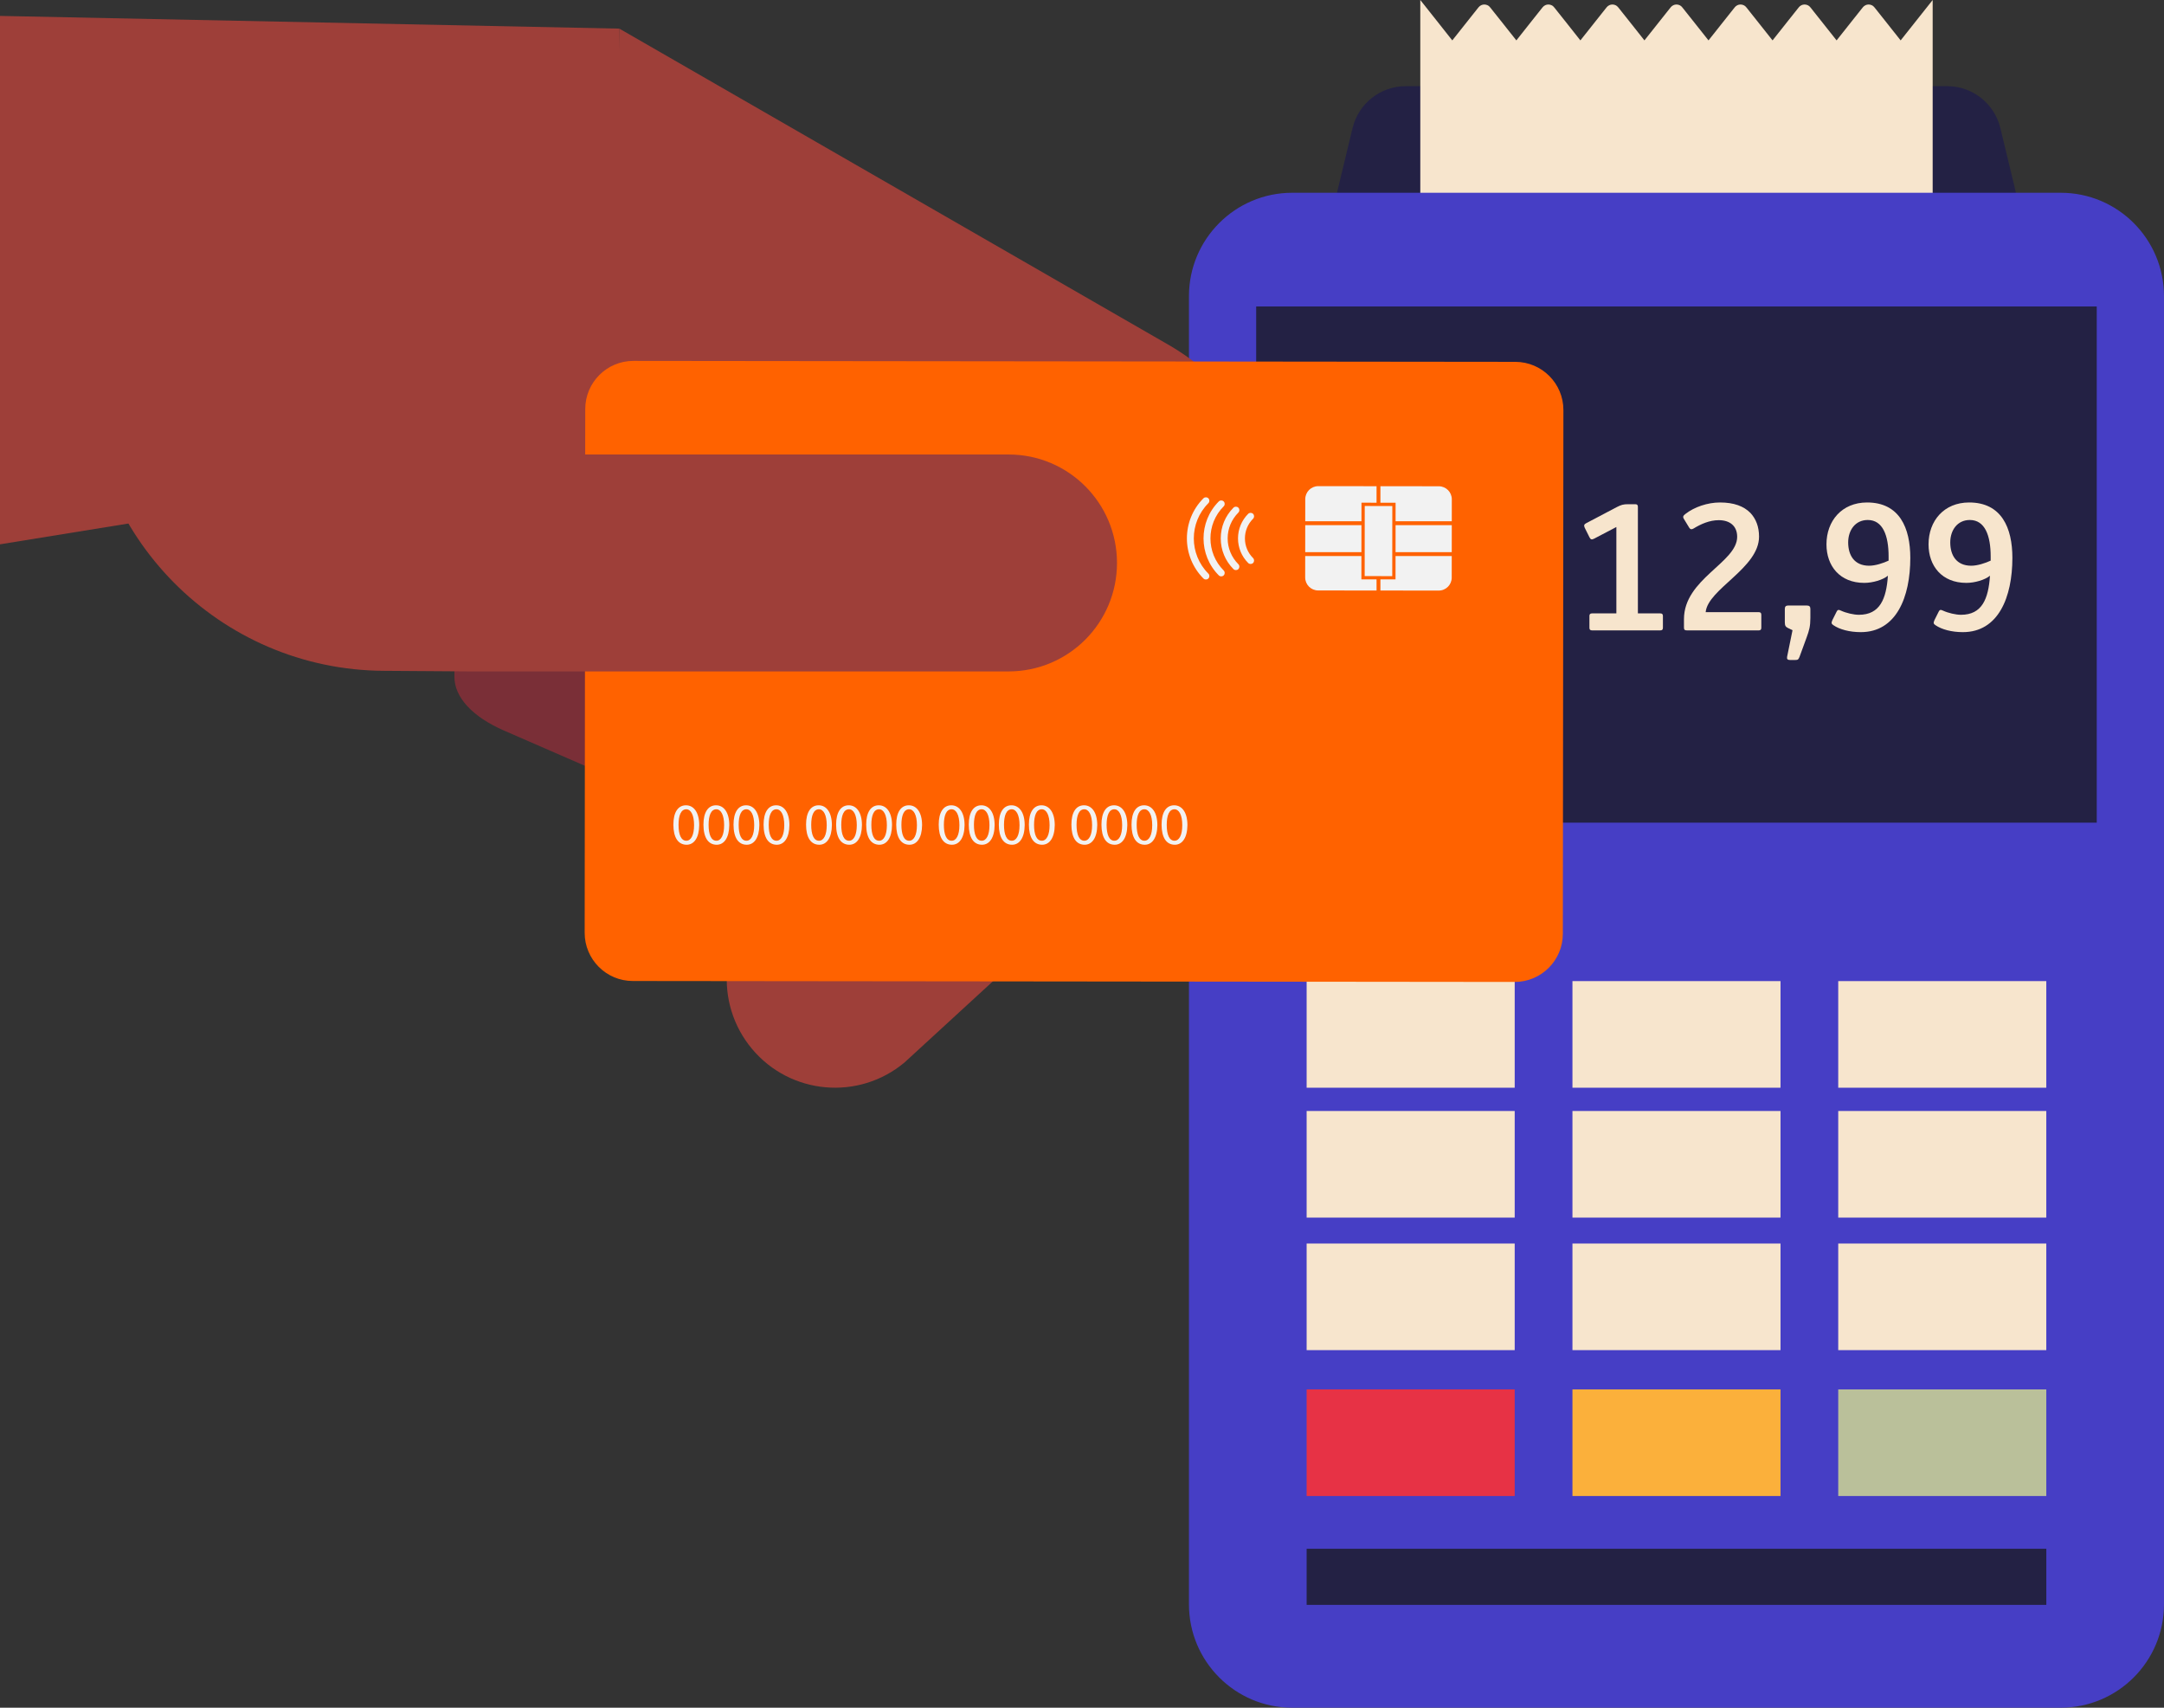 <svg width="128" height="101" viewBox="0 0 128 101" fill="none" xmlns="http://www.w3.org/2000/svg">
<rect x="0" y="0" width="128" height="101" fill="#333333" stroke="none"/>
<g clip-path="url(#clip0_708_6077)">
<path fill-rule="evenodd" clip-rule="evenodd" d="M115.174 5.096H83.151C81.655 5.096 80.354 6.122 80.003 7.578L78.281 14.719H120.044L118.322 7.578C117.971 6.122 116.67 5.096 115.174 5.096Z" fill="#232144"/>
<path fill-rule="evenodd" clip-rule="evenodd" d="M113.37 1.194L112.424 2.387H112.421L111.476 1.194L110.871 0.433C110.696 0.211 110.361 0.211 110.186 0.433L109.581 1.194L108.636 2.387H108.633L107.687 1.194L107.083 0.433C106.908 0.211 106.573 0.211 106.398 0.433L105.793 1.194L104.847 2.387H104.845L103.899 1.194L103.294 0.433C103.119 0.211 102.784 0.211 102.609 0.433L102.005 1.194L101.059 2.387H101.056L100.11 1.194L99.505 0.433C99.331 0.211 98.996 0.211 98.82 0.433L98.216 1.194L97.269 2.387H97.267L96.322 1.194L95.716 0.433C95.541 0.211 95.207 0.211 95.031 0.433L94.427 1.194L93.481 2.387H93.478L92.534 1.194L91.928 0.433C91.754 0.211 91.418 0.211 91.243 0.433L90.638 1.194L89.694 2.387H89.691L88.745 1.194L88.139 0.433C87.966 0.211 87.63 0.211 87.454 0.433L86.85 1.194L85.904 2.387H85.901L84.957 1.194L84.01 0V2.387V2.389V36.252H114.317V2.389V2.387V0L113.37 1.194Z" fill="#F7E5CD"/>
<path fill-rule="evenodd" clip-rule="evenodd" d="M70.326 94.885V17.518C70.326 14.14 73.061 11.401 76.434 11.401H121.891C125.265 11.401 127.999 14.14 127.999 17.518V94.885C127.999 98.263 125.265 101 121.891 101H76.434C73.061 101 70.326 98.263 70.326 94.885Z" fill="#463EC5"/>
<path fill-rule="evenodd" clip-rule="evenodd" d="M77.287 64.332H89.594V58.026H77.287V64.332Z" fill="#F7E5CD"/>
<path fill-rule="evenodd" clip-rule="evenodd" d="M93.01 64.332H105.317V58.026H93.01V64.332Z" fill="#F7E5CD"/>
<path fill-rule="evenodd" clip-rule="evenodd" d="M108.731 64.332H121.038V58.026H108.731V64.332Z" fill="#F7E5CD"/>
<path fill-rule="evenodd" clip-rule="evenodd" d="M77.287 72.013H89.594V65.708H77.287V72.013Z" fill="#F7E5CD"/>
<path fill-rule="evenodd" clip-rule="evenodd" d="M93.01 72.013H105.317V65.708H93.01V72.013Z" fill="#F7E5CD"/>
<path fill-rule="evenodd" clip-rule="evenodd" d="M108.731 72.013H121.038V65.708H108.731V72.013Z" fill="#F7E5CD"/>
<path fill-rule="evenodd" clip-rule="evenodd" d="M77.287 79.852H89.594V73.547H77.287V79.852Z" fill="#F7E5CD"/>
<path fill-rule="evenodd" clip-rule="evenodd" d="M93.01 79.852H105.317V73.547H93.01V79.852Z" fill="#F7E5CD"/>
<path fill-rule="evenodd" clip-rule="evenodd" d="M108.731 79.852H121.038V73.547H108.731V79.852Z" fill="#F7E5CD"/>
<path fill-rule="evenodd" clip-rule="evenodd" d="M77.287 88.48H89.594V82.175H77.287V88.48Z" fill="#E73245"/>
<path fill-rule="evenodd" clip-rule="evenodd" d="M93.01 88.48H105.317V82.175H93.01V88.48Z" fill="#FBB03B"/>
<path fill-rule="evenodd" clip-rule="evenodd" d="M108.731 88.48H121.038V82.175H108.731V88.48Z" fill="#BAC09A"/>
<path fill-rule="evenodd" clip-rule="evenodd" d="M74.303 48.656H124.022V18.126H74.303V48.656Z" fill="#232144"/>
<path fill-rule="evenodd" clip-rule="evenodd" d="M77.287 94.918H121.039V91.6H77.287V94.918Z" fill="#232144"/>
<path fill-rule="evenodd" clip-rule="evenodd" d="M96.726 29.821C96.84 29.821 96.881 29.873 96.881 29.977V36.278H98.206C98.32 36.278 98.361 36.33 98.361 36.433V37.128C98.361 37.232 98.32 37.283 98.206 37.283H94.169C94.055 37.283 94.014 37.232 94.014 37.128V36.433C94.014 36.33 94.055 36.278 94.169 36.278H95.608V31.169L94.283 31.863C94.159 31.926 94.086 31.915 94.024 31.791L93.734 31.21C93.672 31.075 93.703 31.003 93.828 30.941L95.639 29.988C95.887 29.862 96.012 29.821 96.301 29.821H96.726Z" fill="#F7E5CD"/>
<path fill-rule="evenodd" clip-rule="evenodd" d="M104.026 36.205C104.14 36.205 104.181 36.258 104.181 36.361V37.127C104.181 37.232 104.14 37.284 104.026 37.284H99.792C99.648 37.284 99.606 37.242 99.606 37.117V36.62C99.606 34.236 102.753 33.272 102.753 31.749C102.753 31.096 102.308 30.765 101.666 30.765C101.117 30.765 100.61 30.992 100.165 31.263C100.062 31.324 99.979 31.314 99.917 31.21L99.596 30.682C99.523 30.558 99.565 30.495 99.699 30.392C100.217 29.987 101.003 29.718 101.738 29.718C102.556 29.718 103.146 29.936 103.54 30.34C103.86 30.682 104.047 31.148 104.047 31.738C104.047 33.604 101.014 34.838 100.89 36.205H104.026Z" fill="#F7E5CD"/>
<path fill-rule="evenodd" clip-rule="evenodd" d="M105.872 39.034C105.727 39.034 105.686 38.972 105.706 38.848L106.027 37.273L105.769 37.148C105.624 37.076 105.572 37.014 105.572 36.807V36.008C105.572 35.874 105.634 35.812 105.779 35.812H106.866C107.021 35.812 107.083 35.874 107.083 36.008V36.557C107.083 37.034 107.011 37.293 106.866 37.688L106.442 38.848C106.379 39.003 106.349 39.034 106.193 39.034H105.872Z" fill="#F7E5CD"/>
<path fill-rule="evenodd" clip-rule="evenodd" d="M111.71 32.91C111.71 31.676 111.369 30.754 110.478 30.754C109.733 30.754 109.319 31.365 109.319 32.081C109.319 32.826 109.671 33.459 110.561 33.459C110.933 33.459 111.399 33.303 111.71 33.158V32.91ZM110.271 34.474C108.822 34.474 108.035 33.469 108.035 32.195C108.035 30.806 108.946 29.718 110.437 29.718C112.362 29.718 112.994 31.231 112.994 32.993C112.994 35.324 112.165 37.387 110.064 37.387C109.412 37.387 108.812 37.232 108.439 36.972C108.335 36.9 108.305 36.848 108.387 36.671L108.636 36.174C108.687 36.06 108.76 36.049 108.884 36.112C109.194 36.257 109.65 36.361 109.951 36.361C111.203 36.361 111.576 35.417 111.669 34.05C111.369 34.298 110.768 34.474 110.271 34.474Z" fill="#F7E5CD"/>
<path fill-rule="evenodd" clip-rule="evenodd" d="M117.748 32.91C117.748 31.676 117.407 30.754 116.516 30.754C115.771 30.754 115.357 31.365 115.357 32.081C115.357 32.826 115.709 33.459 116.599 33.459C116.971 33.459 117.437 33.303 117.748 33.158V32.91ZM116.309 34.474C114.86 34.474 114.073 33.469 114.073 32.195C114.073 30.806 114.984 29.718 116.475 29.718C118.4 29.718 119.032 31.231 119.032 32.993C119.032 35.324 118.203 37.387 116.102 37.387C115.45 37.387 114.85 37.232 114.477 36.972C114.373 36.9 114.343 36.848 114.425 36.671L114.674 36.174C114.725 36.06 114.798 36.049 114.922 36.112C115.232 36.257 115.688 36.361 115.989 36.361C117.241 36.361 117.614 35.417 117.707 34.05C117.407 34.298 116.806 34.474 116.309 34.474Z" fill="#F7E5CD"/>
<path fill-rule="evenodd" clip-rule="evenodd" d="M72.454 45.436L65.561 35.001L45.282 52.997C42.568 55.27 42.209 59.316 44.48 62.033C46.749 64.75 50.791 65.109 53.505 62.836L72.454 45.436Z" fill="#9E3F39"/>
<path fill-rule="evenodd" clip-rule="evenodd" d="M36.634 1.693L36.494 36.052L74.076 36.206L74.111 27.554C74.122 24.83 72.298 22.225 69.086 20.375L36.634 1.693Z" fill="#9E3F39"/>
<path fill-rule="evenodd" clip-rule="evenodd" d="M48.713 51.442L65.592 36.192H26.879V40.033C26.879 41.241 27.945 42.395 29.815 43.21L48.713 51.442Z" fill="#7A2F37"/>
<path fill-rule="evenodd" clip-rule="evenodd" d="M36.634 1.693L0 0.941V32.193L37.096 26.186L36.634 1.693Z" fill="#9E3F39"/>
<path fill-rule="evenodd" clip-rule="evenodd" d="M42.505 20.241L5.181 20.112L5.173 21.956C5.134 31.703 12.993 39.635 22.727 39.675L27.626 39.709L42.505 20.241Z" fill="#9E3F39"/>
<path fill-rule="evenodd" clip-rule="evenodd" d="M89.63 21.401L37.468 21.345C35.895 21.343 34.618 22.618 34.617 24.193L34.583 55.166C34.582 56.74 35.855 58.019 37.429 58.02L89.591 58.076C91.164 58.078 92.44 56.803 92.442 55.228L92.475 24.255C92.477 22.68 91.203 21.403 89.63 21.401Z" fill="#FF6200"/>
<path fill-rule="evenodd" clip-rule="evenodd" d="M85.869 34.161L85.874 29.53C85.874 29.105 85.531 28.761 85.107 28.76L77.975 28.753C77.55 28.752 77.206 29.096 77.206 29.521L77.201 34.152C77.2 34.577 77.544 34.921 77.968 34.922L85.1 34.929C85.524 34.93 85.869 34.586 85.869 34.161Z" fill="#F2F2F2"/>
<path fill-rule="evenodd" clip-rule="evenodd" d="M77.045 31.059V30.829H81.423V28.632H81.651V30.829H86.029V31.059H81.651V32.657H86.029V32.886H81.651V35.084H81.423V32.886H77.045V32.657H81.423V31.059H77.045Z" fill="#FF6200"/>
<path fill-rule="evenodd" clip-rule="evenodd" d="M82.448 34.171L82.453 29.831L80.628 29.829L80.623 34.169L82.448 34.171Z" fill="#F2F2F2"/>
<path fill-rule="evenodd" clip-rule="evenodd" d="M80.724 29.926L80.72 34.073L82.351 34.074L82.355 29.928L80.724 29.926ZM80.526 34.266L80.531 29.731L82.549 29.734L82.545 34.268L80.526 34.266Z" fill="#FF6200"/>
<path fill-rule="evenodd" clip-rule="evenodd" d="M73.974 33.357C73.922 33.357 73.869 33.337 73.829 33.297C73.441 32.908 73.228 32.392 73.228 31.844C73.228 31.294 73.441 30.779 73.829 30.39C73.909 30.31 74.039 30.31 74.119 30.39C74.199 30.47 74.199 30.6 74.119 30.68C73.808 30.991 73.637 31.404 73.637 31.844C73.637 32.282 73.808 32.696 74.119 33.006C74.199 33.086 74.199 33.217 74.119 33.297C74.079 33.337 74.026 33.357 73.974 33.357Z" fill="#F2F2F2"/>
<path fill-rule="evenodd" clip-rule="evenodd" d="M73.104 33.719C73.052 33.719 72.999 33.699 72.959 33.659C72.474 33.174 72.207 32.529 72.207 31.843C72.207 31.156 72.474 30.512 72.959 30.026C73.039 29.946 73.169 29.946 73.249 30.026C73.329 30.106 73.329 30.236 73.249 30.316C72.842 30.724 72.616 31.266 72.616 31.843C72.616 32.42 72.842 32.961 73.249 33.369C73.329 33.449 73.329 33.579 73.249 33.659C73.209 33.699 73.156 33.719 73.104 33.719Z" fill="#F2F2F2"/>
<path fill-rule="evenodd" clip-rule="evenodd" d="M72.236 34.09C72.184 34.09 72.131 34.07 72.091 34.03C70.888 32.825 70.888 30.862 72.091 29.657C72.171 29.577 72.301 29.577 72.381 29.657C72.461 29.737 72.461 29.867 72.381 29.947C71.337 30.992 71.337 32.694 72.381 33.74C72.461 33.82 72.461 33.95 72.381 34.03C72.341 34.07 72.288 34.09 72.236 34.09Z" fill="#F2F2F2"/>
<path fill-rule="evenodd" clip-rule="evenodd" d="M71.329 34.275C71.277 34.275 71.224 34.255 71.184 34.215C69.878 32.907 69.878 30.78 71.184 29.471C71.264 29.392 71.394 29.392 71.474 29.471C71.554 29.552 71.554 29.682 71.474 29.762C70.327 30.91 70.327 32.777 71.474 33.925C71.554 34.005 71.554 34.135 71.474 34.215C71.434 34.255 71.381 34.275 71.329 34.275Z" fill="#F2F2F2"/>
<path fill-rule="evenodd" clip-rule="evenodd" d="M69.47 47.864C69.154 47.864 69.012 48.229 69.012 48.784C69.012 49.36 69.161 49.724 69.473 49.724C69.75 49.724 69.931 49.391 69.931 48.804C69.931 48.191 69.736 47.864 69.47 47.864ZM69.452 47.628C69.91 47.628 70.236 48.044 70.236 48.801C70.229 49.547 69.931 49.961 69.49 49.961C68.991 49.961 68.707 49.537 68.707 48.77C68.707 48.051 68.977 47.628 69.452 47.628Z" fill="#F2F2F2"/>
<path fill-rule="evenodd" clip-rule="evenodd" d="M67.692 47.864C67.376 47.864 67.234 48.229 67.234 48.784C67.234 49.36 67.383 49.724 67.695 49.724C67.972 49.724 68.153 49.391 68.153 48.804C68.153 48.191 67.958 47.864 67.692 47.864ZM67.674 47.628C68.132 47.628 68.458 48.044 68.458 48.801C68.451 49.547 68.153 49.961 67.712 49.961C67.213 49.961 66.929 49.537 66.929 48.77C66.929 48.051 67.199 47.628 67.674 47.628Z" fill="#F2F2F2"/>
<path fill-rule="evenodd" clip-rule="evenodd" d="M65.914 47.864C65.598 47.864 65.456 48.229 65.456 48.784C65.456 49.36 65.605 49.724 65.917 49.724C66.194 49.724 66.375 49.391 66.375 48.804C66.375 48.191 66.18 47.864 65.914 47.864ZM65.896 47.628C66.354 47.628 66.68 48.044 66.68 48.801C66.673 49.547 66.375 49.961 65.934 49.961C65.435 49.961 65.151 49.537 65.151 48.77C65.151 48.051 65.421 47.628 65.896 47.628Z" fill="#F2F2F2"/>
<path fill-rule="evenodd" clip-rule="evenodd" d="M64.136 47.864C63.82 47.864 63.678 48.229 63.678 48.784C63.678 49.36 63.827 49.724 64.139 49.724C64.416 49.724 64.597 49.391 64.597 48.804C64.597 48.191 64.402 47.864 64.136 47.864ZM64.118 47.628C64.576 47.628 64.902 48.044 64.902 48.801C64.895 49.547 64.597 49.961 64.156 49.961C63.657 49.961 63.373 49.537 63.373 48.77C63.373 48.051 63.643 47.628 64.118 47.628Z" fill="#F2F2F2"/>
<path fill-rule="evenodd" clip-rule="evenodd" d="M61.622 47.864C61.306 47.864 61.164 48.229 61.164 48.784C61.164 49.36 61.313 49.724 61.625 49.724C61.902 49.724 62.083 49.391 62.083 48.804C62.083 48.191 61.888 47.864 61.622 47.864ZM61.604 47.628C62.062 47.628 62.388 48.044 62.388 48.801C62.381 49.547 62.083 49.961 61.642 49.961C61.143 49.961 60.859 49.537 60.859 48.77C60.859 48.051 61.129 47.628 61.604 47.628Z" fill="#F2F2F2"/>
<path fill-rule="evenodd" clip-rule="evenodd" d="M59.844 47.864C59.528 47.864 59.386 48.229 59.386 48.784C59.386 49.36 59.535 49.724 59.847 49.724C60.124 49.724 60.305 49.391 60.305 48.804C60.305 48.191 60.11 47.864 59.844 47.864ZM59.826 47.628C60.284 47.628 60.61 48.044 60.61 48.801C60.603 49.547 60.305 49.961 59.864 49.961C59.365 49.961 59.081 49.537 59.081 48.77C59.081 48.051 59.351 47.628 59.826 47.628Z" fill="#F2F2F2"/>
<path fill-rule="evenodd" clip-rule="evenodd" d="M58.066 47.864C57.75 47.864 57.608 48.229 57.608 48.784C57.608 49.36 57.757 49.724 58.069 49.724C58.346 49.724 58.527 49.391 58.527 48.804C58.527 48.191 58.332 47.864 58.066 47.864ZM58.048 47.628C58.506 47.628 58.832 48.044 58.832 48.801C58.825 49.547 58.527 49.961 58.086 49.961C57.587 49.961 57.303 49.537 57.303 48.77C57.303 48.051 57.573 47.628 58.048 47.628Z" fill="#F2F2F2"/>
<path fill-rule="evenodd" clip-rule="evenodd" d="M56.288 47.864C55.972 47.864 55.83 48.229 55.83 48.784C55.83 49.36 55.979 49.724 56.291 49.724C56.568 49.724 56.749 49.391 56.749 48.804C56.749 48.191 56.554 47.864 56.288 47.864ZM56.27 47.628C56.728 47.628 57.054 48.044 57.054 48.801C57.047 49.547 56.749 49.961 56.308 49.961C55.809 49.961 55.525 49.537 55.525 48.77C55.525 48.051 55.795 47.628 56.27 47.628Z" fill="#F2F2F2"/>
<path fill-rule="evenodd" clip-rule="evenodd" d="M53.775 47.864C53.459 47.864 53.318 48.229 53.318 48.784C53.318 49.36 53.466 49.724 53.779 49.724C54.056 49.724 54.236 49.391 54.236 48.804C54.236 48.191 54.042 47.864 53.775 47.864ZM53.758 47.628C54.215 47.628 54.541 48.044 54.541 48.801C54.534 49.547 54.236 49.961 53.796 49.961C53.296 49.961 53.012 49.537 53.012 48.77C53.012 48.051 53.283 47.628 53.758 47.628Z" fill="#F2F2F2"/>
<path fill-rule="evenodd" clip-rule="evenodd" d="M51.997 47.864C51.681 47.864 51.54 48.229 51.54 48.784C51.54 49.36 51.688 49.724 52.001 49.724C52.278 49.724 52.458 49.391 52.458 48.804C52.458 48.191 52.264 47.864 51.997 47.864ZM51.98 47.628C52.437 47.628 52.763 48.044 52.763 48.801C52.756 49.547 52.458 49.961 52.018 49.961C51.518 49.961 51.235 49.537 51.235 48.77C51.235 48.051 51.505 47.628 51.98 47.628Z" fill="#F2F2F2"/>
<path fill-rule="evenodd" clip-rule="evenodd" d="M50.218 47.864C49.903 47.864 49.761 48.229 49.761 48.784C49.761 49.36 49.91 49.724 50.222 49.724C50.499 49.724 50.679 49.391 50.679 48.804C50.679 48.191 50.486 47.864 50.218 47.864ZM50.202 47.628C50.658 47.628 50.984 48.044 50.984 48.801C50.977 49.547 50.679 49.961 50.239 49.961C49.739 49.961 49.456 49.537 49.456 48.77C49.456 48.051 49.727 47.628 50.202 47.628Z" fill="#F2F2F2"/>
<path fill-rule="evenodd" clip-rule="evenodd" d="M48.441 47.864C48.124 47.864 47.983 48.229 47.983 48.784C47.983 49.36 48.132 49.724 48.444 49.724C48.721 49.724 48.901 49.391 48.901 48.804C48.901 48.191 48.708 47.864 48.441 47.864ZM48.423 47.628C48.88 47.628 49.206 48.044 49.206 48.801C49.2 49.547 48.901 49.961 48.462 49.961C47.962 49.961 47.678 49.537 47.678 48.77C47.678 48.051 47.949 47.628 48.423 47.628Z" fill="#F2F2F2"/>
<path fill-rule="evenodd" clip-rule="evenodd" d="M45.928 47.864C45.612 47.864 45.471 48.229 45.471 48.784C45.471 49.36 45.618 49.724 45.931 49.724C46.209 49.724 46.389 49.391 46.389 48.804C46.389 48.191 46.194 47.864 45.928 47.864ZM45.91 47.628C46.367 47.628 46.694 48.044 46.694 48.801C46.687 49.547 46.389 49.961 45.949 49.961C45.449 49.961 45.166 49.537 45.166 48.77C45.166 48.051 45.435 47.628 45.91 47.628Z" fill="#F2F2F2"/>
<path fill-rule="evenodd" clip-rule="evenodd" d="M44.15 47.864C43.834 47.864 43.693 48.229 43.693 48.784C43.693 49.36 43.84 49.724 44.154 49.724C44.431 49.724 44.611 49.391 44.611 48.804C44.611 48.191 44.416 47.864 44.15 47.864ZM44.133 47.628C44.59 47.628 44.916 48.044 44.916 48.801C44.908 49.547 44.611 49.961 44.17 49.961C43.67 49.961 43.388 49.537 43.388 48.77C43.388 48.051 43.657 47.628 44.133 47.628Z" fill="#F2F2F2"/>
<path fill-rule="evenodd" clip-rule="evenodd" d="M42.371 47.864C42.056 47.864 41.914 48.229 41.914 48.784C41.914 49.36 42.062 49.724 42.375 49.724C42.652 49.724 42.832 49.391 42.832 48.804C42.832 48.191 42.638 47.864 42.371 47.864ZM42.354 47.628C42.811 47.628 43.137 48.044 43.137 48.801C43.13 49.547 42.832 49.961 42.392 49.961C41.892 49.961 41.609 49.537 41.609 48.77C41.609 48.051 41.879 47.628 42.354 47.628Z" fill="#F2F2F2"/>
<path fill-rule="evenodd" clip-rule="evenodd" d="M40.593 47.864C40.278 47.864 40.136 48.229 40.136 48.784C40.136 49.36 40.284 49.724 40.597 49.724C40.874 49.724 41.054 49.391 41.054 48.804C41.054 48.191 40.86 47.864 40.593 47.864ZM40.576 47.628C41.033 47.628 41.359 48.044 41.359 48.801C41.352 49.547 41.054 49.961 40.614 49.961C40.114 49.961 39.83 49.537 39.83 48.77C39.83 48.051 40.101 47.628 40.576 47.628Z" fill="#F2F2F2"/>
<path fill-rule="evenodd" clip-rule="evenodd" d="M27.627 26.881V39.71H59.663C63.202 39.71 66.07 36.839 66.07 33.295C66.07 29.753 63.202 26.881 59.663 26.881H27.627Z" fill="#9E3F39"/>
</g>
<defs>
<clipPath id="clip0_708_6077">
<rect width="128" height="101" fill="white"/>
</clipPath>
</defs>
</svg>
